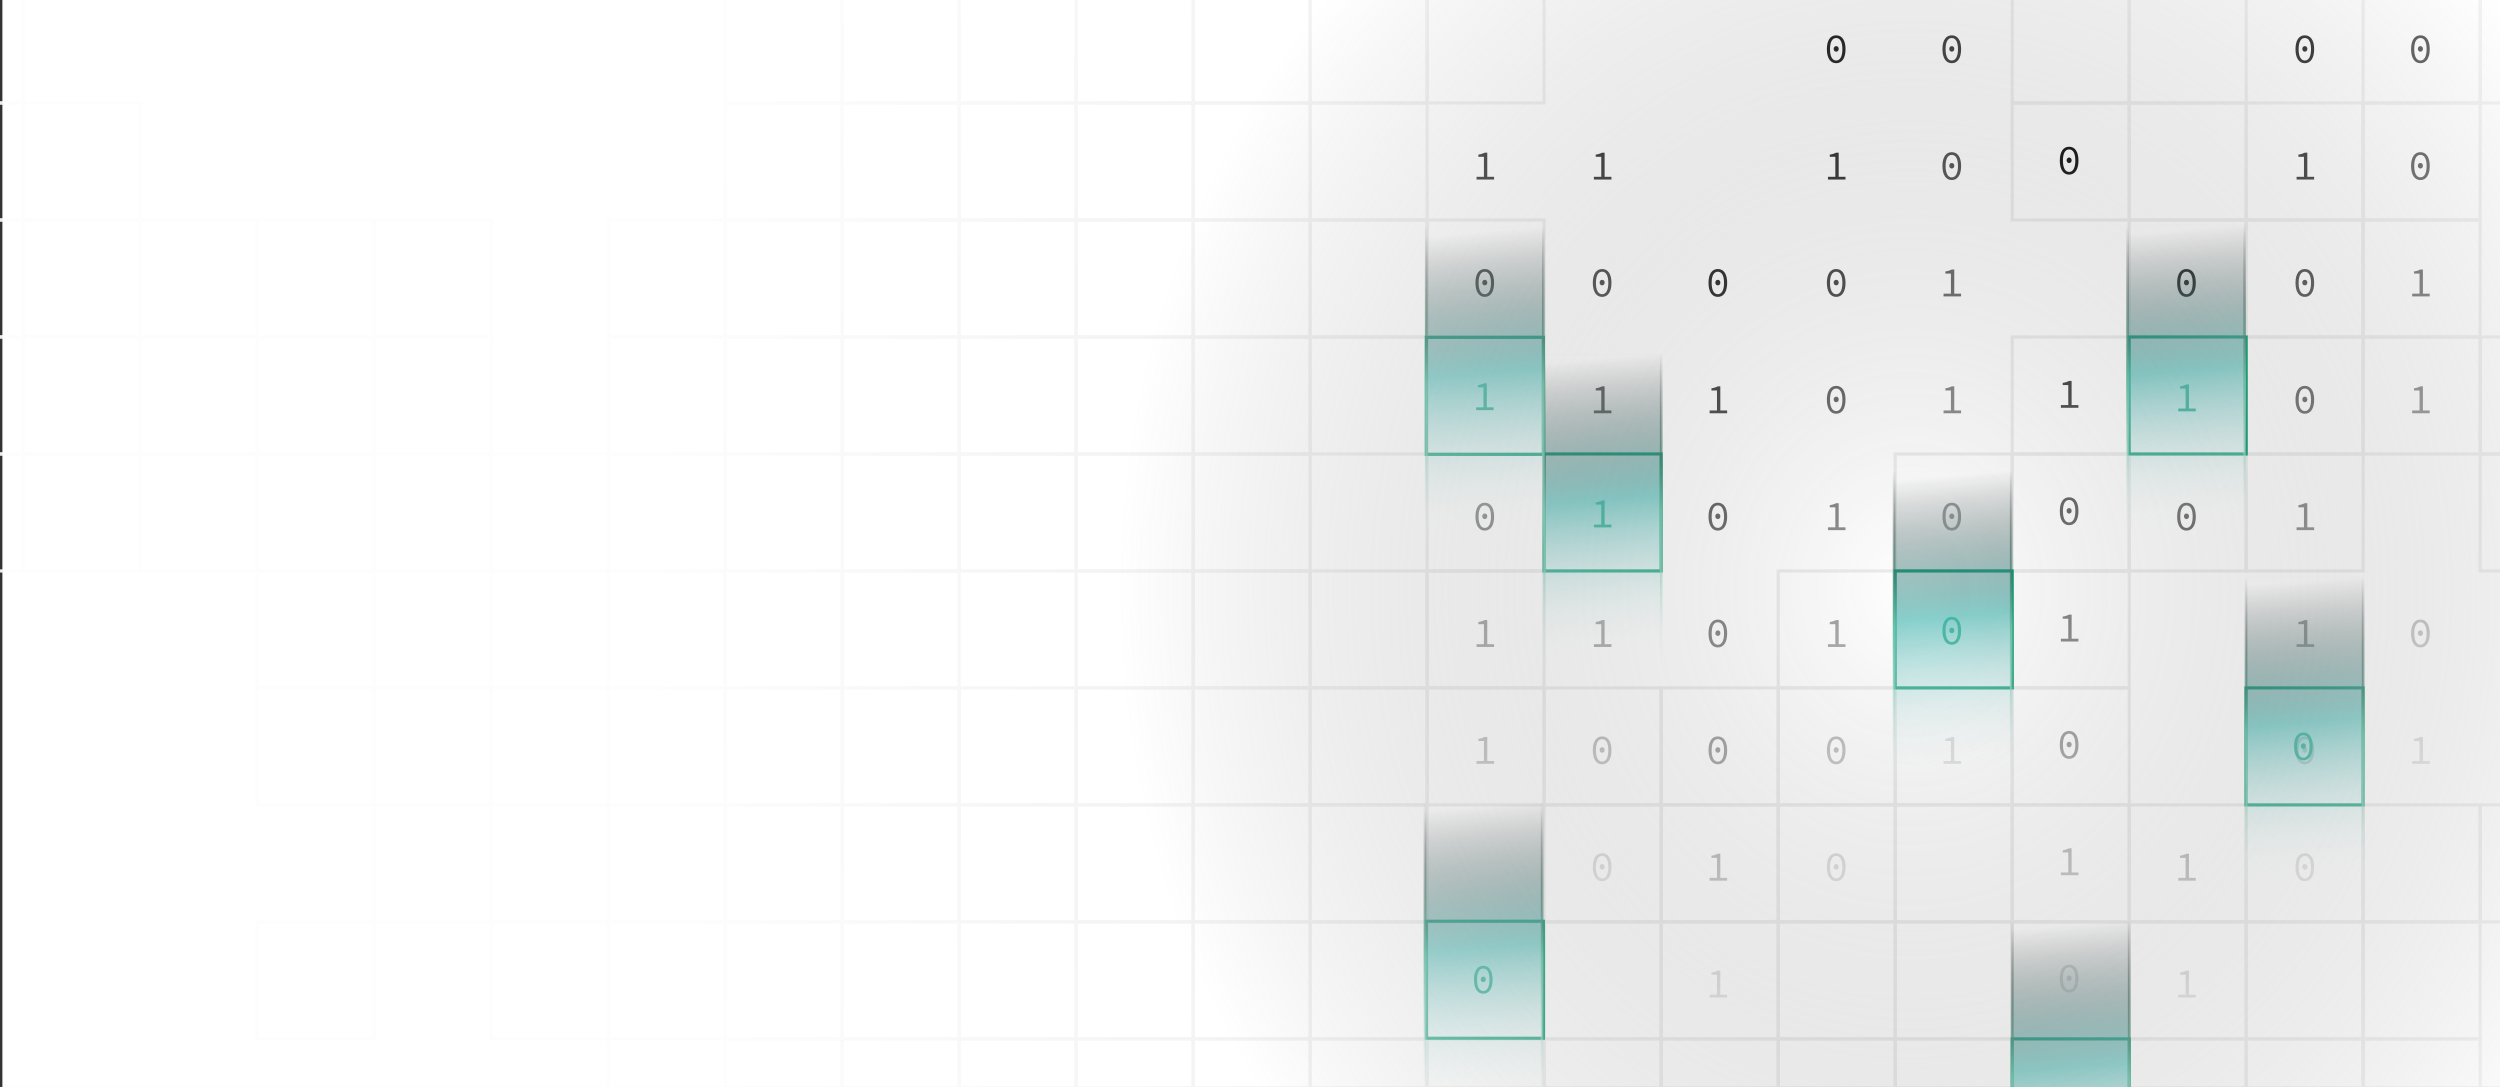 <svg width="920" height="400" viewBox="0 0 920 400" fill="none" xmlns="http://www.w3.org/2000/svg">
<rect x="0" y="0" width="920" height="400" fill="#333333" stroke="none"/>
<rect x="0.949" y="-17.129" width="929.512" height="419.416" fill="white"/>
<rect width="43.051" height="43.051" transform="matrix(1 -8.74228e-08 -8.74228e-08 -1 396.027 425.359)" stroke="#EDEDED" stroke-width="1.161"/>
<rect width="43.051" height="43.051" transform="matrix(1 -8.74228e-08 -8.74228e-08 -1 611.328 425.359)" stroke="#EDEDED" stroke-width="1.161"/>
<rect width="43.051" height="43.051" transform="matrix(1 -8.74228e-08 -8.74228e-08 -1 826.582 425.359)" stroke="#EDEDED" stroke-width="1.161"/>
<rect width="43.051" height="43.051" transform="matrix(1 -8.74228e-08 -8.74228e-08 -1 396.027 382.311)" stroke="#EDEDED" stroke-width="1.161"/>
<rect width="43.051" height="43.051" transform="matrix(1 -8.74228e-08 -8.74228e-08 -1 180.77 382.311)" stroke="#EDEDED" stroke-width="1.161"/>
<rect width="43.051" height="43.051" transform="matrix(1 -8.74228e-08 -8.74228e-08 -1 611.328 382.311)" stroke="#EDEDED" stroke-width="1.161"/>
<rect width="43.051" height="43.051" transform="matrix(1 -8.74228e-08 -8.74228e-08 -1 826.582 382.311)" stroke="#EDEDED" stroke-width="1.161"/>
<rect width="43.051" height="43.051" transform="matrix(1 -8.74228e-08 -8.74228e-08 -1 439.074 425.359)" stroke="#EDEDED" stroke-width="1.161"/>
<rect width="43.051" height="43.051" transform="matrix(1 -8.74228e-08 -8.74228e-08 -1 223.82 425.359)" stroke="#EDEDED" stroke-width="1.161"/>
<rect width="43.051" height="43.051" transform="matrix(1 -8.74228e-08 -8.74228e-08 -1 654.379 425.359)" stroke="#EDEDED" stroke-width="1.161"/>
<rect width="43.051" height="43.051" transform="matrix(1 -8.74228e-08 -8.74228e-08 -1 869.637 425.359)" stroke="#EDEDED" stroke-width="1.161"/>
<rect width="43.051" height="43.051" transform="matrix(1 -8.74228e-08 -8.74228e-08 -1 439.074 382.311)" stroke="#EDEDED" stroke-width="1.161"/>
<rect width="43.051" height="43.051" transform="matrix(1 -8.74228e-08 -8.74228e-08 -1 223.82 382.311)" stroke="#EDEDED" stroke-width="1.161"/>
<rect width="43.051" height="43.051" transform="matrix(1 -8.74228e-08 -8.74228e-08 -1 654.379 382.311)" stroke="#EDEDED" stroke-width="1.161"/>
<rect width="43.051" height="43.051" transform="matrix(1 -8.74228e-08 -8.74228e-08 -1 869.637 382.311)" stroke="#EDEDED" stroke-width="1.161"/>
<rect width="43.051" height="43.051" transform="matrix(1 -8.74228e-08 -8.74228e-08 -1 482.129 425.359)" stroke="#EDEDED" stroke-width="1.161"/>
<rect width="43.051" height="43.051" transform="matrix(1 -8.74228e-08 -8.74228e-08 -1 266.871 425.359)" stroke="#EDEDED" stroke-width="1.161"/>
<rect width="43.051" height="43.051" transform="matrix(1 -8.74228e-08 -8.74228e-08 -1 697.43 425.359)" stroke="#EDEDED" stroke-width="1.161"/>
<rect width="43.051" height="43.051" transform="matrix(1 -8.74228e-08 -8.74228e-08 -1 482.129 382.311)" stroke="#EDEDED" stroke-width="1.161"/>
<rect width="43.051" height="43.051" transform="matrix(1 -8.74228e-08 -8.74228e-08 -1 266.871 382.311)" stroke="#EDEDED" stroke-width="1.161"/>
<rect width="43.051" height="43.051" transform="matrix(1 -8.74228e-08 -8.74228e-08 -1 697.43 382.311)" stroke="#EDEDED" stroke-width="1.161"/>
<rect width="43.051" height="43.051" transform="matrix(1 -8.74228e-08 -8.74228e-08 -1 525.18 425.359)" stroke="#EDEDED" stroke-width="1.161"/>
<rect width="43.051" height="43.051" transform="matrix(1 -8.74228e-08 -8.74228e-08 -1 309.922 425.359)" stroke="#EDEDED" stroke-width="1.161"/>
<rect width="43.051" height="43.051" transform="matrix(1 -8.74228e-08 -8.74228e-08 -1 525.18 382.311)" stroke="#EDEDED" stroke-width="1.161"/>
<rect width="43.051" height="43.051" transform="matrix(1 -8.74228e-08 -8.74228e-08 -1 309.922 382.311)" stroke="#EDEDED" stroke-width="1.161"/>
<rect width="43.051" height="43.051" transform="matrix(1 -8.74228e-08 -8.74228e-08 -1 740.484 382.311)" stroke="#EDEDED" stroke-width="1.161"/>
<rect width="43.051" height="43.051" transform="matrix(1 -8.74228e-08 -8.74228e-08 -1 94.668 382.311)" stroke="#EDEDED" stroke-width="1.161"/>
<rect width="43.051" height="43.051" transform="matrix(1 -8.74228e-08 -8.74228e-08 -1 568.234 425.359)" stroke="#EDEDED" stroke-width="1.161"/>
<rect width="43.051" height="43.051" transform="matrix(1 -8.74228e-08 -8.74228e-08 -1 352.977 425.359)" stroke="#EDEDED" stroke-width="1.161"/>
<rect width="43.051" height="43.051" transform="matrix(1 -8.74228e-08 -8.74228e-08 -1 783.539 425.359)" stroke="#EDEDED" stroke-width="1.161"/>
<rect width="43.051" height="43.051" transform="matrix(1 -8.74228e-08 -8.74228e-08 -1 568.234 382.311)" stroke="#EDEDED" stroke-width="1.161"/>
<rect width="43.051" height="43.051" transform="matrix(1 -8.74228e-08 -8.74228e-08 -1 352.977 382.311)" stroke="#EDEDED" stroke-width="1.161"/>
<rect width="43.051" height="43.051" transform="matrix(1 -8.74228e-08 -8.74228e-08 -1 783.539 382.311)" stroke="#EDEDED" stroke-width="1.161"/>
<rect width="43.051" height="43.051" transform="matrix(1 -8.74228e-08 -8.74228e-08 -1 396.027 339.258)" stroke="#EDEDED" stroke-width="1.161"/>
<rect width="43.051" height="43.051" transform="matrix(1 -8.74228e-08 -8.74228e-08 -1 180.77 339.258)" stroke="#EDEDED" stroke-width="1.161"/>
<rect width="43.051" height="43.051" transform="matrix(1 -8.74228e-08 -8.74228e-08 -1 611.328 339.258)" stroke="#EDEDED" stroke-width="1.161"/>
<rect width="43.051" height="43.051" transform="matrix(1 -8.74228e-08 -8.74228e-08 -1 826.582 339.258)" stroke="#EDEDED" stroke-width="1.161"/>
<rect width="43.051" height="43.051" transform="matrix(1 -8.74228e-08 -8.74228e-08 -1 396.027 296.205)" stroke="#EDEDED" stroke-width="1.161"/>
<rect width="43.051" height="43.051" transform="matrix(1 -8.74228e-08 -8.74228e-08 -1 180.77 296.205)" stroke="#EDEDED" stroke-width="1.161"/>
<rect width="43.051" height="43.051" transform="matrix(1 -8.74228e-08 -8.74228e-08 -1 611.328 296.205)" stroke="#EDEDED" stroke-width="1.161"/>
<rect width="43.051" height="43.051" transform="matrix(1 -8.74228e-08 -8.74228e-08 -1 439.074 339.258)" stroke="#EDEDED" stroke-width="1.161"/>
<rect width="43.051" height="43.051" transform="matrix(1 -8.74228e-08 -8.74228e-08 -1 223.82 339.258)" stroke="#EDEDED" stroke-width="1.161"/>
<rect width="43.051" height="43.051" transform="matrix(1 -8.74228e-08 -8.74228e-08 -1 654.379 339.258)" stroke="#EDEDED" stroke-width="1.161"/>
<rect width="43.051" height="43.051" transform="matrix(1 -8.74228e-08 -8.74228e-08 -1 869.637 339.258)" stroke="#EDEDED" stroke-width="1.161"/>
<rect width="43.051" height="43.051" transform="matrix(1 -8.74228e-08 -8.74228e-08 -1 223.82 296.205)" stroke="#EDEDED" stroke-width="1.161"/>
<rect width="43.051" height="43.051" transform="matrix(1 -8.74228e-08 -8.74228e-08 -1 654.379 296.205)" stroke="#EDEDED" stroke-width="1.161"/>
<rect width="43.051" height="43.051" transform="matrix(1 -8.74228e-08 -8.74228e-08 -1 482.129 339.258)" stroke="#EDEDED" stroke-width="1.161"/>
<rect width="43.051" height="43.051" transform="matrix(1 -8.74228e-08 -8.74228e-08 -1 266.871 339.258)" stroke="#EDEDED" stroke-width="1.161"/>
<rect width="43.051" height="43.051" transform="matrix(1 -8.74228e-08 -8.74228e-08 -1 697.43 339.258)" stroke="#EDEDED" stroke-width="1.161"/>
<rect width="43.051" height="43.051" transform="matrix(1 -8.74228e-08 -8.74228e-08 -1 912.688 339.258)" stroke="#EDEDED" stroke-width="1.161"/>
<rect width="43.051" height="43.051" transform="matrix(1 -8.74228e-08 -8.74228e-08 -1 482.129 296.205)" stroke="#EDEDED" stroke-width="1.161"/>
<rect width="43.051" height="43.051" transform="matrix(1 -8.74228e-08 -8.74228e-08 -1 266.871 296.205)" stroke="#EDEDED" stroke-width="1.161"/>
<rect width="43.051" height="43.051" transform="matrix(1 -8.74228e-08 -8.74228e-08 -1 697.43 296.205)" stroke="#EDEDED" stroke-width="1.161"/>
<rect width="43.051" height="43.051" transform="matrix(1 -8.74228e-08 -8.74228e-08 -1 309.922 339.258)" stroke="#EDEDED" stroke-width="1.161"/>
<rect width="43.051" height="43.051" transform="matrix(1 -8.74228e-08 -8.74228e-08 -1 740.484 339.258)" stroke="#EDEDED" stroke-width="1.161"/>
<rect width="43.051" height="43.051" transform="matrix(1 -8.74228e-08 -8.74228e-08 -1 525.18 296.205)" stroke="#EDEDED" stroke-width="1.161"/>
<rect width="43.051" height="43.051" transform="matrix(1 -8.74228e-08 -8.74228e-08 -1 309.922 296.205)" stroke="#EDEDED" stroke-width="1.161"/>
<rect width="43.051" height="43.051" transform="matrix(1 -8.74228e-08 -8.74228e-08 -1 740.484 296.205)" stroke="#EDEDED" stroke-width="1.161"/>
<rect width="43.051" height="43.051" transform="matrix(1 -8.74228e-08 -8.74228e-08 -1 94.668 296.205)" stroke="#EDEDED" stroke-width="1.161"/>
<rect width="43.051" height="43.051" transform="matrix(1 -8.74228e-08 -8.74228e-08 -1 568.234 339.258)" stroke="#EDEDED" stroke-width="1.161"/>
<rect width="43.051" height="43.051" transform="matrix(1 -8.74228e-08 -8.74228e-08 -1 352.977 339.258)" stroke="#EDEDED" stroke-width="1.161"/>
<rect width="43.051" height="43.051" transform="matrix(1 -8.74228e-08 -8.74228e-08 -1 783.539 339.258)" stroke="#EDEDED" stroke-width="1.161"/>
<rect width="43.051" height="43.051" transform="matrix(1 -8.74228e-08 -8.74228e-08 -1 137.719 339.258)" stroke="#EDEDED" stroke-width="1.161"/>
<rect width="43.051" height="43.051" transform="matrix(1 -8.74228e-08 -8.74228e-08 -1 568.234 296.205)" stroke="#EDEDED" stroke-width="1.161"/>
<rect width="43.051" height="43.051" transform="matrix(1 -8.74228e-08 -8.74228e-08 -1 352.977 296.205)" stroke="#EDEDED" stroke-width="1.161"/>
<rect width="43.051" height="43.051" transform="matrix(1 -8.74228e-08 -8.74228e-08 -1 137.719 296.205)" stroke="#EDEDED" stroke-width="1.161"/>
<rect width="43.051" height="43.051" transform="matrix(1 -8.74228e-08 -8.74228e-08 -1 396.027 253.154)" stroke="#EDEDED" stroke-width="1.161"/>
<rect width="43.051" height="43.051" transform="matrix(1 -8.74228e-08 -8.74228e-08 -1 180.77 253.154)" stroke="#EDEDED" stroke-width="1.161"/>
<rect width="43.051" height="43.051" transform="matrix(1 -8.74228e-08 -8.74228e-08 -1 396.027 210.105)" stroke="#EDEDED" stroke-width="1.161"/>
<rect width="43.051" height="43.051" transform="matrix(1 -8.74228e-08 -8.74228e-08 -1 180.77 210.105)" stroke="#EDEDED" stroke-width="1.161"/>
<rect width="43.051" height="43.051" transform="matrix(1 -8.74228e-08 -8.74228e-08 -1 826.582 210.105)" stroke="#EDEDED" stroke-width="1.161"/>
<rect width="43.051" height="43.051" transform="matrix(1 -8.74228e-08 -8.74228e-08 -1 -34.488 210.105)" stroke="#EDEDED" stroke-width="1.161"/>
<rect width="43.051" height="43.051" transform="matrix(1 -8.74228e-08 -8.74228e-08 -1 439.074 253.154)" stroke="#EDEDED" stroke-width="1.161"/>
<rect width="43.051" height="43.051" transform="matrix(1 -8.74228e-08 -8.74228e-08 -1 223.82 253.154)" stroke="#EDEDED" stroke-width="1.161"/>
<rect width="43.051" height="43.051" transform="matrix(1 -8.74228e-08 -8.74228e-08 -1 654.379 253.154)" stroke="#EDEDED" stroke-width="1.161"/>
<rect width="43.051" height="43.051" transform="matrix(1 -8.74228e-08 -8.74228e-08 -1 439.074 210.105)" stroke="#EDEDED" stroke-width="1.161"/>
<rect width="43.051" height="43.051" transform="matrix(1 -8.74228e-08 -8.74228e-08 -1 223.82 210.105)" stroke="#EDEDED" stroke-width="1.161"/>
<rect width="43.051" height="43.051" transform="matrix(1 -8.74228e-08 -8.74228e-08 -1 8.562 210.105)" stroke="#EDEDED" stroke-width="1.161"/>
<rect width="43.051" height="43.051" transform="matrix(1 -8.74228e-08 -8.74228e-08 -1 482.129 253.154)" stroke="#EDEDED" stroke-width="1.161"/>
<rect width="43.051" height="43.051" transform="matrix(1 -8.74228e-08 -8.74228e-08 -1 266.871 253.154)" stroke="#EDEDED" stroke-width="1.161"/>
<rect width="43.051" height="43.051" transform="matrix(1 -8.74228e-08 -8.74228e-08 -1 697.43 210.105)" stroke="#EDEDED" stroke-width="1.161"/>
<rect width="43.051" height="43.051" transform="matrix(1 -8.74228e-08 -8.74228e-08 -1 912.688 210.105)" stroke="#EDEDED" stroke-width="1.161"/>
<rect width="43.051" height="43.051" transform="matrix(1 -8.74228e-08 -8.74228e-08 -1 51.617 210.105)" stroke="#EDEDED" stroke-width="1.161"/>
<rect width="43.051" height="43.051" transform="matrix(1 -8.74228e-08 -8.74228e-08 -1 525.18 253.154)" stroke="#EDEDED" stroke-width="1.161"/>
<rect width="43.051" height="43.051" transform="matrix(1 -8.74228e-08 -8.74228e-08 -1 309.922 253.154)" stroke="#EDEDED" stroke-width="1.161"/>
<rect width="43.051" height="43.051" transform="matrix(1 -8.74228e-08 -8.74228e-08 -1 740.484 253.154)" stroke="#EDEDED" stroke-width="1.161"/>
<rect width="43.051" height="43.051" transform="matrix(1 -8.74228e-08 -8.74228e-08 -1 94.668 253.154)" stroke="#EDEDED" stroke-width="1.161"/>
<rect width="43.051" height="43.051" transform="matrix(1 -8.74228e-08 -8.74228e-08 -1 525.18 210.105)" stroke="#EDEDED" stroke-width="1.161"/>
<rect width="43.051" height="43.051" transform="matrix(1 -8.74228e-08 -8.74228e-08 -1 309.922 210.105)" stroke="#EDEDED" stroke-width="1.161"/>
<rect width="43.051" height="43.051" transform="matrix(1 -8.74228e-08 -8.74228e-08 -1 740.484 210.105)" stroke="#EDEDED" stroke-width="1.161"/>
<rect width="43.051" height="43.051" transform="matrix(1 -8.74228e-08 -8.74228e-08 -1 94.668 210.105)" stroke="#EDEDED" stroke-width="1.161"/>
<rect width="43.051" height="43.051" transform="matrix(1 -8.74228e-08 -8.74228e-08 -1 137.719 253.154)" stroke="#EDEDED" stroke-width="1.161"/>
<rect width="43.051" height="43.051" transform="matrix(1 -8.74228e-08 -8.74228e-08 -1 352.977 210.105)" stroke="#EDEDED" stroke-width="1.161"/>
<rect width="43.051" height="43.051" transform="matrix(1 -8.74228e-08 -8.74228e-08 -1 783.539 210.105)" stroke="#EDEDED" stroke-width="1.161"/>
<rect width="43.051" height="43.051" transform="matrix(1 -8.74228e-08 -8.74228e-08 -1 396.027 167.053)" stroke="#EDEDED" stroke-width="1.161"/>
<rect width="43.051" height="43.051" transform="matrix(1 -8.74228e-08 -8.74228e-08 -1 826.582 167.053)" stroke="#EDEDED" stroke-width="1.161"/>
<rect width="43.051" height="43.051" transform="matrix(1 -8.74228e-08 -8.74228e-08 -1 -34.488 167.053)" stroke="#EDEDED" stroke-width="1.161"/>
<rect width="43.051" height="43.051" transform="matrix(1 -8.74228e-08 -8.74228e-08 -1 396.027 124.002)" stroke="#EDEDED" stroke-width="1.161"/>
<rect width="43.051" height="43.051" transform="matrix(1 -8.74228e-08 -8.74228e-08 -1 826.582 124.002)" stroke="#EDEDED" stroke-width="1.161"/>
<rect width="43.051" height="43.051" transform="matrix(1 -8.74228e-08 -8.74228e-08 -1 -34.488 124.002)" stroke="#EDEDED" stroke-width="1.161"/>
<rect width="43.051" height="43.051" transform="matrix(1 -8.74228e-08 -8.74228e-08 -1 439.074 167.053)" stroke="#EDEDED" stroke-width="1.161"/>
<rect width="43.051" height="43.051" transform="matrix(1 -8.74228e-08 -8.74228e-08 -1 223.82 167.053)" stroke="#EDEDED" stroke-width="1.161"/>
<rect width="43.051" height="43.051" transform="matrix(1 -8.74228e-08 -8.74228e-08 -1 869.637 167.053)" stroke="#EDEDED" stroke-width="1.161"/>
<rect width="43.051" height="43.051" transform="matrix(1 -8.74228e-08 -8.74228e-08 -1 8.562 167.053)" stroke="#EDEDED" stroke-width="1.161"/>
<rect width="43.051" height="43.051" transform="matrix(1 -8.74228e-08 -8.74228e-08 -1 439.074 124.002)" stroke="#EDEDED" stroke-width="1.161"/>
<rect width="43.051" height="43.051" transform="matrix(1 -8.74228e-08 -8.74228e-08 -1 223.82 124.002)" stroke="#EDEDED" stroke-width="1.161"/>
<rect width="43.051" height="43.051" transform="matrix(1 -8.74228e-08 -8.74228e-08 -1 869.637 124.002)" stroke="#EDEDED" stroke-width="1.161"/>
<rect width="43.051" height="43.051" transform="matrix(1 -8.74228e-08 -8.74228e-08 -1 8.562 124.002)" stroke="#EDEDED" stroke-width="1.161"/>
<rect width="43.051" height="43.051" transform="matrix(1 -8.74228e-08 -8.74228e-08 -1 482.129 167.053)" stroke="#EDEDED" stroke-width="1.161"/>
<rect width="43.051" height="43.051" transform="matrix(1 -8.74228e-08 -8.74228e-08 -1 266.871 167.053)" stroke="#EDEDED" stroke-width="1.161"/>
<rect width="43.051" height="43.051" transform="matrix(1 -8.74228e-08 -8.74228e-08 -1 912.688 167.053)" stroke="#EDEDED" stroke-width="1.161"/>
<rect width="43.051" height="43.051" transform="matrix(1 -8.74228e-08 -8.74228e-08 -1 51.617 167.053)" stroke="#EDEDED" stroke-width="1.161"/>
<rect width="43.051" height="43.051" transform="matrix(1 -8.74228e-08 -8.74228e-08 -1 482.129 124.002)" stroke="#EDEDED" stroke-width="1.161"/>
<rect width="43.051" height="43.051" transform="matrix(1 -8.74228e-08 -8.74228e-08 -1 266.871 124.002)" stroke="#EDEDED" stroke-width="1.161"/>
<rect width="43.051" height="43.051" transform="matrix(1 -8.74228e-08 -8.74228e-08 -1 51.617 124.002)" stroke="#EDEDED" stroke-width="1.161"/>
<rect width="43.051" height="43.051" transform="matrix(1 -8.74228e-08 -8.74228e-08 -1 525.18 167.053)" stroke="#EDEDED" stroke-width="1.161"/>
<rect width="43.051" height="43.051" transform="matrix(1 -8.74228e-08 -8.74228e-08 -1 309.922 167.053)" stroke="#EDEDED" stroke-width="1.161"/>
<rect width="43.051" height="43.051" transform="matrix(1 -8.74228e-08 -8.74228e-08 -1 740.484 167.053)" stroke="#EDEDED" stroke-width="1.161"/>
<rect width="43.051" height="43.051" transform="matrix(1 -8.74228e-08 -8.74228e-08 -1 94.668 167.053)" stroke="#EDEDED" stroke-width="1.161"/>
<rect width="43.051" height="43.051" transform="matrix(1 -8.74228e-08 -8.74228e-08 -1 525.18 124.002)" stroke="#EDEDED" stroke-width="1.161"/>
<rect width="43.051" height="43.051" transform="matrix(1 -8.74228e-08 -8.74228e-08 -1 309.922 124.002)" stroke="#EDEDED" stroke-width="1.161"/>
<rect width="43.051" height="43.051" transform="matrix(1 -8.74228e-08 -8.74228e-08 -1 94.668 124.002)" stroke="#EDEDED" stroke-width="1.161"/>
<rect width="43.051" height="43.051" transform="matrix(1 -8.74228e-08 -8.74228e-08 -1 352.977 167.053)" stroke="#EDEDED" stroke-width="1.161"/>
<rect width="43.051" height="43.051" transform="matrix(1 -8.74228e-08 -8.74228e-08 -1 137.719 167.053)" stroke="#EDEDED" stroke-width="1.161"/>
<rect width="43.051" height="43.051" transform="matrix(1 -8.74228e-08 -8.74228e-08 -1 352.977 124.002)" stroke="#EDEDED" stroke-width="1.161"/>
<rect width="43.051" height="43.051" transform="matrix(1 -8.74228e-08 -8.74228e-08 -1 783.539 124.002)" stroke="#EDEDED" stroke-width="1.161"/>
<rect width="43.051" height="43.051" transform="matrix(1 -8.74228e-08 -8.74228e-08 -1 137.719 124.002)" stroke="#EDEDED" stroke-width="1.161"/>
<rect width="43.051" height="43.051" transform="matrix(1 -8.74228e-08 -8.74228e-08 -1 396.027 80.949)" stroke="#EDEDED" stroke-width="1.161"/>
<rect width="43.051" height="43.051" transform="matrix(1 -8.74228e-08 -8.74228e-08 -1 826.582 80.949)" stroke="#EDEDED" stroke-width="1.161"/>
<rect width="43.051" height="43.051" transform="matrix(1 -8.74228e-08 -8.74228e-08 -1 -34.488 80.949)" stroke="#EDEDED" stroke-width="1.161"/>
<rect width="43.051" height="43.051" transform="matrix(1 -8.74228e-08 -8.74228e-08 -1 396.027 37.898)" stroke="#EDEDED" stroke-width="1.161"/>
<rect width="43.051" height="43.051" transform="matrix(1 -8.74228e-08 -8.74228e-08 -1 -34.488 37.898)" stroke="#EDEDED" stroke-width="1.161"/>
<rect width="43.051" height="43.051" transform="matrix(1 -8.74228e-08 -8.74228e-08 -1 439.074 80.949)" stroke="#EDEDED" stroke-width="1.161"/>
<rect width="43.051" height="43.051" transform="matrix(1 -8.74228e-08 -8.74228e-08 -1 869.637 80.949)" stroke="#EDEDED" stroke-width="1.161"/>
<rect width="43.051" height="43.051" transform="matrix(1 -8.74228e-08 -8.74228e-08 -1 8.562 80.949)" stroke="#EDEDED" stroke-width="1.161"/>
<rect width="43.051" height="43.051" transform="matrix(1 -8.74228e-08 -8.74228e-08 -1 439.074 37.898)" stroke="#EDEDED" stroke-width="1.161"/>
<rect width="43.051" height="43.051" transform="matrix(1 -8.74228e-08 -8.74228e-08 -1 869.637 37.898)" stroke="#EDEDED" stroke-width="1.161"/>
<rect width="43.051" height="43.051" transform="matrix(1 -8.74228e-08 -8.74228e-08 -1 482.129 80.949)" stroke="#EDEDED" stroke-width="1.161"/>
<rect width="43.051" height="43.051" transform="matrix(1 -8.74228e-08 -8.74228e-08 -1 266.871 80.949)" stroke="#EDEDED" stroke-width="1.161"/>
<rect width="43.051" height="43.051" transform="matrix(1 -8.74228e-08 -8.74228e-08 -1 482.129 37.898)" stroke="#EDEDED" stroke-width="1.161"/>
<rect width="43.051" height="43.051" transform="matrix(1 -8.74228e-08 -8.74228e-08 -1 266.871 37.898)" stroke="#EDEDED" stroke-width="1.161"/>
<rect width="43.051" height="43.051" transform="matrix(1 -8.74228e-08 -8.74228e-08 -1 912.688 37.898)" stroke="#EDEDED" stroke-width="1.161"/>
<rect width="43.051" height="43.051" transform="matrix(1 -8.74228e-08 -8.74228e-08 -1 309.922 80.949)" stroke="#EDEDED" stroke-width="1.161"/>
<rect width="43.051" height="43.051" transform="matrix(1 -8.74228e-08 -8.74228e-08 -1 740.484 80.949)" stroke="#EDEDED" stroke-width="1.161"/>
<rect width="43.051" height="43.051" transform="matrix(1 -8.74228e-08 -8.74228e-08 -1 525.18 37.898)" stroke="#EDEDED" stroke-width="1.161"/>
<rect width="43.051" height="43.051" transform="matrix(1 -8.74228e-08 -8.74228e-08 -1 309.922 37.898)" stroke="#EDEDED" stroke-width="1.161"/>
<rect width="43.051" height="43.051" transform="matrix(1 -8.74228e-08 -8.74228e-08 -1 740.484 37.898)" stroke="#EDEDED" stroke-width="1.161"/>
<rect width="43.051" height="43.051" transform="matrix(1 -8.74228e-08 -8.74228e-08 -1 352.977 80.949)" stroke="#EDEDED" stroke-width="1.161"/>
<rect width="43.051" height="43.051" transform="matrix(1 -8.74228e-08 -8.74228e-08 -1 783.539 80.949)" stroke="#EDEDED" stroke-width="1.161"/>
<rect width="43.051" height="43.051" transform="matrix(1 -8.74228e-08 -8.74228e-08 -1 352.977 37.898)" stroke="#EDEDED" stroke-width="1.161"/>
<rect width="43.051" height="43.051" transform="matrix(1 -8.74228e-08 -8.74228e-08 -1 783.539 37.898)" stroke="#EDEDED" stroke-width="1.161"/>
<rect width="43.051" height="43.051" transform="matrix(1 -8.74228e-08 -8.74228e-08 -1 439.074 296.205)" stroke="#EDEDED" stroke-width="1.161"/>
<path d="M543.37 66.08H549.82V65.06H547.315V56.18H546.4C545.8 56.495 545.065 56.75 544.045 56.9V57.695H546.085V65.06H543.37V66.08Z" fill="url(#paint0_linear_1183_55768)"/>
<path d="M546.4 109.26C548.53 109.26 549.835 107.385 549.835 104.1C549.835 100.785 548.53 99 546.4 99C544.27 99 542.965 100.785 542.965 104.1C542.965 107.385 544.27 109.26 546.4 109.26ZM546.4 108.27C545.065 108.27 544.12 106.95 544.12 104.1C544.12 101.235 545.065 99.99 546.4 99.99C547.735 99.99 548.68 101.235 548.68 104.1C548.68 106.95 547.735 108.27 546.4 108.27ZM546.4 105.015C546.895 105.015 547.33 104.64 547.33 103.995C547.33 103.35 546.895 102.975 546.4 102.975C545.905 102.975 545.47 103.35 545.47 103.995C545.47 104.64 545.905 105.015 546.4 105.015Z" fill="url(#paint1_linear_1183_55768)"/>
<path d="M546.4 195.26C548.53 195.26 549.835 193.385 549.835 190.1C549.835 186.785 548.53 185 546.4 185C544.27 185 542.965 186.785 542.965 190.1C542.965 193.385 544.27 195.26 546.4 195.26ZM546.4 194.27C545.065 194.27 544.12 192.95 544.12 190.1C544.12 187.235 545.065 185.99 546.4 185.99C547.735 185.99 548.68 187.235 548.68 190.1C548.68 192.95 547.735 194.27 546.4 194.27ZM546.4 191.015C546.895 191.015 547.33 190.64 547.33 189.995C547.33 189.35 546.895 188.975 546.4 188.975C545.905 188.975 545.47 189.35 545.47 189.995C545.47 190.64 545.905 191.015 546.4 191.015Z" fill="url(#paint2_linear_1183_55768)"/>
<path d="M543.37 238.08H549.82V237.06H547.315V228.18H546.4C545.8 228.495 545.065 228.75 544.045 228.9V229.695H546.085V237.06H543.37V238.08Z" fill="url(#paint3_linear_1183_55768)"/>
<path d="M543.37 281.08H549.82V280.06H547.315V271.18H546.4C545.8 271.495 545.065 271.75 544.045 271.9V272.695H546.085V280.06H543.37V281.08Z" fill="url(#paint4_linear_1183_55768)"/>
<path d="M586.553 66.08H593.003V65.06H590.498V56.18H589.583C588.983 56.495 588.248 56.75 587.228 56.9V57.695H589.268V65.06H586.553V66.08Z" fill="url(#paint5_linear_1183_55768)"/>
<path d="M589.583 109.26C591.713 109.26 593.018 107.385 593.018 104.1C593.018 100.785 591.713 99 589.583 99C587.453 99 586.148 100.785 586.148 104.1C586.148 107.385 587.453 109.26 589.583 109.26ZM589.583 108.27C588.248 108.27 587.303 106.95 587.303 104.1C587.303 101.235 588.248 99.99 589.583 99.99C590.918 99.99 591.863 101.235 591.863 104.1C591.863 106.95 590.918 108.27 589.583 108.27ZM589.583 105.015C590.078 105.015 590.513 104.64 590.513 103.995C590.513 103.35 590.078 102.975 589.583 102.975C589.088 102.975 588.653 103.35 588.653 103.995C588.653 104.64 589.088 105.015 589.583 105.015Z" fill="url(#paint6_linear_1183_55768)"/>
<path d="M586.553 152.08H593.003V151.06H590.498V142.18H589.583C588.983 142.495 588.248 142.75 587.228 142.9V143.695H589.268V151.06H586.553V152.08Z" fill="url(#paint7_linear_1183_55768)"/>
<path d="M586.553 238.08H593.003V237.06H590.498V228.18H589.583C588.983 228.495 588.248 228.75 587.228 228.9V229.695H589.268V237.06H586.553V238.08Z" fill="url(#paint8_linear_1183_55768)"/>
<path d="M589.583 281.26C591.713 281.26 593.018 279.385 593.018 276.1C593.018 272.785 591.713 271 589.583 271C587.453 271 586.148 272.785 586.148 276.1C586.148 279.385 587.453 281.26 589.583 281.26ZM589.583 280.27C588.248 280.27 587.303 278.95 587.303 276.1C587.303 273.235 588.248 271.99 589.583 271.99C590.918 271.99 591.863 273.235 591.863 276.1C591.863 278.95 590.918 280.27 589.583 280.27ZM589.583 277.015C590.078 277.015 590.513 276.64 590.513 275.995C590.513 275.35 590.078 274.975 589.583 274.975C589.088 274.975 588.653 275.35 588.653 275.995C588.653 276.64 589.088 277.015 589.583 277.015Z" fill="url(#paint9_linear_1183_55768)"/>
<path d="M589.583 324.26C591.713 324.26 593.018 322.385 593.018 319.1C593.018 315.785 591.713 314 589.583 314C587.453 314 586.148 315.785 586.148 319.1C586.148 322.385 587.453 324.26 589.583 324.26ZM589.583 323.27C588.248 323.27 587.303 321.95 587.303 319.1C587.303 316.235 588.248 314.99 589.583 314.99C590.918 314.99 591.863 316.235 591.863 319.1C591.863 321.95 590.918 323.27 589.583 323.27ZM589.583 320.015C590.078 320.015 590.513 319.64 590.513 318.995C590.513 318.35 590.078 317.975 589.583 317.975C589.088 317.975 588.653 318.35 588.653 318.995C588.653 319.64 589.088 320.015 589.583 320.015Z" fill="url(#paint10_linear_1183_55768)"/>
<path d="M586.555 194.08H593.005V193.06H590.5V184.18H589.585C588.985 184.495 588.25 184.75 587.23 184.9V185.695H589.27V193.06H586.555V194.08Z" fill="#0A9E73"/>
<path d="M632.165 109.26C634.295 109.26 635.6 107.385 635.6 104.1C635.6 100.785 634.295 99 632.165 99C630.035 99 628.73 100.785 628.73 104.1C628.73 107.385 630.035 109.26 632.165 109.26ZM632.165 108.27C630.83 108.27 629.885 106.95 629.885 104.1C629.885 101.235 630.83 99.99 632.165 99.99C633.5 99.99 634.445 101.235 634.445 104.1C634.445 106.95 633.5 108.27 632.165 108.27ZM632.165 105.015C632.66 105.015 633.095 104.64 633.095 103.995C633.095 103.35 632.66 102.975 632.165 102.975C631.67 102.975 631.235 103.35 631.235 103.995C631.235 104.64 631.67 105.015 632.165 105.015Z" fill="url(#paint11_linear_1183_55768)"/>
<path d="M629.135 152.08H635.585V151.06H633.08V142.18H632.165C631.565 142.495 630.83 142.75 629.81 142.9V143.695H631.85V151.06H629.135V152.08Z" fill="url(#paint12_linear_1183_55768)"/>
<path d="M632.165 195.26C634.295 195.26 635.6 193.385 635.6 190.1C635.6 186.785 634.295 185 632.165 185C630.035 185 628.73 186.785 628.73 190.1C628.73 193.385 630.035 195.26 632.165 195.26ZM632.165 194.27C630.83 194.27 629.885 192.95 629.885 190.1C629.885 187.235 630.83 185.99 632.165 185.99C633.5 185.99 634.445 187.235 634.445 190.1C634.445 192.95 633.5 194.27 632.165 194.27ZM632.165 191.015C632.66 191.015 633.095 190.64 633.095 189.995C633.095 189.35 632.66 188.975 632.165 188.975C631.67 188.975 631.235 189.35 631.235 189.995C631.235 190.64 631.67 191.015 632.165 191.015Z" fill="url(#paint13_linear_1183_55768)"/>
<path d="M632.165 238.26C634.295 238.26 635.6 236.385 635.6 233.1C635.6 229.785 634.295 228 632.165 228C630.035 228 628.73 229.785 628.73 233.1C628.73 236.385 630.035 238.26 632.165 238.26ZM632.165 237.27C630.83 237.27 629.885 235.95 629.885 233.1C629.885 230.235 630.83 228.99 632.165 228.99C633.5 228.99 634.445 230.235 634.445 233.1C634.445 235.95 633.5 237.27 632.165 237.27ZM632.165 234.015C632.66 234.015 633.095 233.64 633.095 232.995C633.095 232.35 632.66 231.975 632.165 231.975C631.67 231.975 631.235 232.35 631.235 232.995C631.235 233.64 631.67 234.015 632.165 234.015Z" fill="url(#paint14_linear_1183_55768)"/>
<path d="M632.165 281.26C634.295 281.26 635.6 279.385 635.6 276.1C635.6 272.785 634.295 271 632.165 271C630.035 271 628.73 272.785 628.73 276.1C628.73 279.385 630.035 281.26 632.165 281.26ZM632.165 280.27C630.83 280.27 629.885 278.95 629.885 276.1C629.885 273.235 630.83 271.99 632.165 271.99C633.5 271.99 634.445 273.235 634.445 276.1C634.445 278.95 633.5 280.27 632.165 280.27ZM632.165 277.015C632.66 277.015 633.095 276.64 633.095 275.995C633.095 275.35 632.66 274.975 632.165 274.975C631.67 274.975 631.235 275.35 631.235 275.995C631.235 276.64 631.67 277.015 632.165 277.015Z" fill="url(#paint15_linear_1183_55768)"/>
<path d="M629.135 324.08H635.585V323.06H633.08V314.18H632.165C631.565 314.495 630.83 314.75 629.81 314.9V315.695H631.85V323.06H629.135V324.08Z" fill="url(#paint16_linear_1183_55768)"/>
<path d="M629.135 367.08H635.585V366.06H633.08V357.18H632.165C631.565 357.495 630.83 357.75 629.81 357.9V358.695H631.85V366.06H629.135V367.08Z" fill="url(#paint17_linear_1183_55768)"/>
<path d="M804.622 109.26C806.753 109.26 808.058 107.385 808.058 104.1C808.058 100.785 806.753 99 804.622 99C802.492 99 801.188 100.785 801.188 104.1C801.188 107.385 802.492 109.26 804.622 109.26ZM804.622 108.27C803.287 108.27 802.342 106.95 802.342 104.1C802.342 101.235 803.287 99.99 804.622 99.99C805.958 99.99 806.903 101.235 806.903 104.1C806.903 106.95 805.958 108.27 804.622 108.27ZM804.622 105.015C805.117 105.015 805.553 104.64 805.553 103.995C805.553 103.35 805.117 102.975 804.622 102.975C804.128 102.975 803.693 103.35 803.693 103.995C803.693 104.64 804.128 105.015 804.622 105.015Z" fill="url(#paint18_linear_1183_55768)"/>
<path d="M804.622 195.26C806.753 195.26 808.058 193.385 808.058 190.1C808.058 186.785 806.753 185 804.622 185C802.492 185 801.188 186.785 801.188 190.1C801.188 193.385 802.492 195.26 804.622 195.26ZM804.622 194.27C803.287 194.27 802.342 192.95 802.342 190.1C802.342 187.235 803.287 185.99 804.622 185.99C805.958 185.99 806.903 187.235 806.903 190.1C806.903 192.95 805.958 194.27 804.622 194.27ZM804.622 191.015C805.117 191.015 805.553 190.64 805.553 189.995C805.553 189.35 805.117 188.975 804.622 188.975C804.128 188.975 803.693 189.35 803.693 189.995C803.693 190.64 804.128 191.015 804.622 191.015Z" fill="url(#paint19_linear_1183_55768)"/>
<path d="M801.592 324.08H808.043V323.06H805.538V314.18H804.622C804.023 314.495 803.288 314.75 802.267 314.9V315.695H804.308V323.06H801.592V324.08Z" fill="url(#paint20_linear_1183_55768)"/>
<path d="M801.592 367.08H808.043V366.06H805.538V357.18H804.622C804.023 357.495 803.288 357.75 802.267 357.9V358.695H804.308V366.06H801.592V367.08Z" fill="url(#paint21_linear_1183_55768)"/>
<path d="M801.594 151.367H808.044V150.347H805.539V141.467H804.624C804.024 141.782 803.289 142.037 802.269 142.187V142.982H804.309V150.347H801.594V151.367Z" fill="#0A9E73"/>
<path d="M675.72 23.26C677.85 23.26 679.155 21.385 679.155 18.1C679.155 14.785 677.85 13 675.72 13C673.59 13 672.285 14.785 672.285 18.1C672.285 21.385 673.59 23.26 675.72 23.26ZM675.72 22.27C674.385 22.27 673.44 20.95 673.44 18.1C673.44 15.235 674.385 13.99 675.72 13.99C677.055 13.99 678 15.235 678 18.1C678 20.95 677.055 22.27 675.72 22.27ZM675.72 19.015C676.215 19.015 676.65 18.64 676.65 17.995C676.65 17.35 676.215 16.975 675.72 16.975C675.225 16.975 674.79 17.35 674.79 17.995C674.79 18.64 675.225 19.015 675.72 19.015Z" fill="url(#paint22_linear_1183_55768)"/>
<path d="M672.69 66.08H679.14V65.06H676.635V56.18H675.72C675.12 56.495 674.385 56.75 673.365 56.9V57.695H675.405V65.06H672.69V66.08Z" fill="url(#paint23_linear_1183_55768)"/>
<path d="M675.72 109.26C677.85 109.26 679.155 107.385 679.155 104.1C679.155 100.785 677.85 99 675.72 99C673.59 99 672.285 100.785 672.285 104.1C672.285 107.385 673.59 109.26 675.72 109.26ZM675.72 108.27C674.385 108.27 673.44 106.95 673.44 104.1C673.44 101.235 674.385 99.99 675.72 99.99C677.055 99.99 678 101.235 678 104.1C678 106.95 677.055 108.27 675.72 108.27ZM675.72 105.015C676.215 105.015 676.65 104.64 676.65 103.995C676.65 103.35 676.215 102.975 675.72 102.975C675.225 102.975 674.79 103.35 674.79 103.995C674.79 104.64 675.225 105.015 675.72 105.015Z" fill="url(#paint24_linear_1183_55768)"/>
<path d="M675.72 152.26C677.85 152.26 679.155 150.385 679.155 147.1C679.155 143.785 677.85 142 675.72 142C673.59 142 672.285 143.785 672.285 147.1C672.285 150.385 673.59 152.26 675.72 152.26ZM675.72 151.27C674.385 151.27 673.44 149.95 673.44 147.1C673.44 144.235 674.385 142.99 675.72 142.99C677.055 142.99 678 144.235 678 147.1C678 149.95 677.055 151.27 675.72 151.27ZM675.72 148.015C676.215 148.015 676.65 147.64 676.65 146.995C676.65 146.35 676.215 145.975 675.72 145.975C675.225 145.975 674.79 146.35 674.79 146.995C674.79 147.64 675.225 148.015 675.72 148.015Z" fill="url(#paint25_linear_1183_55768)"/>
<path d="M672.69 195.08H679.14V194.06H676.635V185.18H675.72C675.12 185.495 674.385 185.75 673.365 185.9V186.695H675.405V194.06H672.69V195.08Z" fill="url(#paint26_linear_1183_55768)"/>
<path d="M672.69 238.08H679.14V237.06H676.635V228.18H675.72C675.12 228.495 674.385 228.75 673.365 228.9V229.695H675.405V237.06H672.69V238.08Z" fill="url(#paint27_linear_1183_55768)"/>
<path d="M675.72 281.26C677.85 281.26 679.155 279.385 679.155 276.1C679.155 272.785 677.85 271 675.72 271C673.59 271 672.285 272.785 672.285 276.1C672.285 279.385 673.59 281.26 675.72 281.26ZM675.72 280.27C674.385 280.27 673.44 278.95 673.44 276.1C673.44 273.235 674.385 271.99 675.72 271.99C677.055 271.99 678 273.235 678 276.1C678 278.95 677.055 280.27 675.72 280.27ZM675.72 277.015C676.215 277.015 676.65 276.64 676.65 275.995C676.65 275.35 676.215 274.975 675.72 274.975C675.225 274.975 674.79 275.35 674.79 275.995C674.79 276.64 675.225 277.015 675.72 277.015Z" fill="url(#paint28_linear_1183_55768)"/>
<path d="M675.72 324.26C677.85 324.26 679.155 322.385 679.155 319.1C679.155 315.785 677.85 314 675.72 314C673.59 314 672.285 315.785 672.285 319.1C672.285 322.385 673.59 324.26 675.72 324.26ZM675.72 323.27C674.385 323.27 673.44 321.95 673.44 319.1C673.44 316.235 674.385 314.99 675.72 314.99C677.055 314.99 678 316.235 678 319.1C678 321.95 677.055 323.27 675.72 323.27ZM675.72 320.015C676.215 320.015 676.65 319.64 676.65 318.995C676.65 318.35 676.215 317.975 675.72 317.975C675.225 317.975 674.79 318.35 674.79 318.995C674.79 319.64 675.225 320.015 675.72 320.015Z" fill="url(#paint29_linear_1183_55768)"/>
<path d="M848.177 23.26C850.307 23.26 851.612 21.385 851.612 18.1C851.612 14.785 850.307 13 848.177 13C846.047 13 844.742 14.785 844.742 18.1C844.742 21.385 846.047 23.26 848.177 23.26ZM848.177 22.27C846.842 22.27 845.897 20.95 845.897 18.1C845.897 15.235 846.842 13.99 848.177 13.99C849.512 13.99 850.457 15.235 850.457 18.1C850.457 20.95 849.512 22.27 848.177 22.27ZM848.177 19.015C848.672 19.015 849.107 18.64 849.107 17.995C849.107 17.35 848.672 16.975 848.177 16.975C847.682 16.975 847.247 17.35 847.247 17.995C847.247 18.64 847.682 19.015 848.177 19.015Z" fill="url(#paint30_linear_1183_55768)"/>
<path d="M845.147 66.08H851.597V65.06H849.092V56.18H848.177C847.577 56.495 846.842 56.75 845.822 56.9V57.695H847.862V65.06H845.147V66.08Z" fill="url(#paint31_linear_1183_55768)"/>
<path d="M848.177 109.26C850.307 109.26 851.612 107.385 851.612 104.1C851.612 100.785 850.307 99 848.177 99C846.047 99 844.742 100.785 844.742 104.1C844.742 107.385 846.047 109.26 848.177 109.26ZM848.177 108.27C846.842 108.27 845.897 106.95 845.897 104.1C845.897 101.235 846.842 99.99 848.177 99.99C849.512 99.99 850.457 101.235 850.457 104.1C850.457 106.95 849.512 108.27 848.177 108.27ZM848.177 105.015C848.672 105.015 849.107 104.64 849.107 103.995C849.107 103.35 848.672 102.975 848.177 102.975C847.682 102.975 847.247 103.35 847.247 103.995C847.247 104.64 847.682 105.015 848.177 105.015Z" fill="url(#paint32_linear_1183_55768)"/>
<path d="M848.177 152.26C850.307 152.26 851.612 150.385 851.612 147.1C851.612 143.785 850.307 142 848.177 142C846.047 142 844.742 143.785 844.742 147.1C844.742 150.385 846.047 152.26 848.177 152.26ZM848.177 151.27C846.842 151.27 845.897 149.95 845.897 147.1C845.897 144.235 846.842 142.99 848.177 142.99C849.512 142.99 850.457 144.235 850.457 147.1C850.457 149.95 849.512 151.27 848.177 151.27ZM848.177 148.015C848.672 148.015 849.107 147.64 849.107 146.995C849.107 146.35 848.672 145.975 848.177 145.975C847.682 145.975 847.247 146.35 847.247 146.995C847.247 147.64 847.682 148.015 848.177 148.015Z" fill="url(#paint33_linear_1183_55768)"/>
<path d="M845.147 195.08H851.597V194.06H849.092V185.18H848.177C847.577 185.495 846.842 185.75 845.822 185.9V186.695H847.862V194.06H845.147V195.08Z" fill="url(#paint34_linear_1183_55768)"/>
<path d="M845.147 238.08H851.597V237.06H849.092V228.18H848.177C847.577 228.495 846.842 228.75 845.822 228.9V229.695H847.862V237.06H845.147V238.08Z" fill="url(#paint35_linear_1183_55768)"/>
<path d="M848.177 281.26C850.307 281.26 851.612 279.385 851.612 276.1C851.612 272.785 850.307 271 848.177 271C846.047 271 844.742 272.785 844.742 276.1C844.742 279.385 846.047 281.26 848.177 281.26ZM848.177 280.27C846.842 280.27 845.897 278.95 845.897 276.1C845.897 273.235 846.842 271.99 848.177 271.99C849.512 271.99 850.457 273.235 850.457 276.1C850.457 278.95 849.512 280.27 848.177 280.27ZM848.177 277.015C848.672 277.015 849.107 276.64 849.107 275.995C849.107 275.35 848.672 274.975 848.177 274.975C847.682 274.975 847.247 275.35 847.247 275.995C847.247 276.64 847.682 277.015 848.177 277.015Z" fill="url(#paint36_linear_1183_55768)"/>
<path d="M848.177 324.26C850.307 324.26 851.612 322.385 851.612 319.1C851.612 315.785 850.307 314 848.177 314C846.047 314 844.742 315.785 844.742 319.1C844.742 322.385 846.047 324.26 848.177 324.26ZM848.177 323.27C846.842 323.27 845.897 321.95 845.897 319.1C845.897 316.235 846.842 314.99 848.177 314.99C849.512 314.99 850.457 316.235 850.457 319.1C850.457 321.95 849.512 323.27 848.177 323.27ZM848.177 320.015C848.672 320.015 849.107 319.64 849.107 318.995C849.107 318.35 848.672 317.975 848.177 317.975C847.682 317.975 847.247 318.35 847.247 318.995C847.247 319.64 847.682 320.015 848.177 320.015Z" fill="url(#paint37_linear_1183_55768)"/>
<path d="M718.255 -19.74C720.385 -19.74 721.69 -21.615 721.69 -24.9C721.69 -28.215 720.385 -30 718.255 -30C716.125 -30 714.82 -28.215 714.82 -24.9C714.82 -21.615 716.125 -19.74 718.255 -19.74ZM718.255 -20.73C716.92 -20.73 715.975 -22.05 715.975 -24.9C715.975 -27.765 716.92 -29.01 718.255 -29.01C719.59 -29.01 720.535 -27.765 720.535 -24.9C720.535 -22.05 719.59 -20.73 718.255 -20.73ZM718.255 -23.985C718.75 -23.985 719.185 -24.36 719.185 -25.005C719.185 -25.65 718.75 -26.025 718.255 -26.025C717.76 -26.025 717.325 -25.65 717.325 -25.005C717.325 -24.36 717.76 -23.985 718.255 -23.985Z" fill="url(#paint38_linear_1183_55768)"/>
<path d="M718.255 23.26C720.385 23.26 721.69 21.385 721.69 18.1C721.69 14.785 720.385 13 718.255 13C716.125 13 714.82 14.785 714.82 18.1C714.82 21.385 716.125 23.26 718.255 23.26ZM718.255 22.27C716.92 22.27 715.975 20.95 715.975 18.1C715.975 15.235 716.92 13.99 718.255 13.99C719.59 13.99 720.535 15.235 720.535 18.1C720.535 20.95 719.59 22.27 718.255 22.27ZM718.255 19.015C718.75 19.015 719.185 18.64 719.185 17.995C719.185 17.35 718.75 16.975 718.255 16.975C717.76 16.975 717.325 17.35 717.325 17.995C717.325 18.64 717.76 19.015 718.255 19.015Z" fill="url(#paint39_linear_1183_55768)"/>
<path d="M718.255 66.26C720.385 66.26 721.69 64.385 721.69 61.1C721.69 57.785 720.385 56 718.255 56C716.125 56 714.82 57.785 714.82 61.1C714.82 64.385 716.125 66.26 718.255 66.26ZM718.255 65.27C716.92 65.27 715.975 63.95 715.975 61.1C715.975 58.235 716.92 56.99 718.255 56.99C719.59 56.99 720.535 58.235 720.535 61.1C720.535 63.95 719.59 65.27 718.255 65.27ZM718.255 62.015C718.75 62.015 719.185 61.64 719.185 60.995C719.185 60.35 718.75 59.975 718.255 59.975C717.76 59.975 717.325 60.35 717.325 60.995C717.325 61.64 717.76 62.015 718.255 62.015Z" fill="url(#paint40_linear_1183_55768)"/>
<path d="M715.225 109.08H721.675V108.06H719.17V99.18H718.255C717.655 99.495 716.92 99.75 715.9 99.9V100.695H717.94V108.06H715.225V109.08Z" fill="url(#paint41_linear_1183_55768)"/>
<path d="M715.225 152.08H721.675V151.06H719.17V142.18H718.255C717.655 142.495 716.92 142.75 715.9 142.9V143.695H717.94V151.06H715.225V152.08Z" fill="url(#paint42_linear_1183_55768)"/>
<path d="M718.255 195.26C720.385 195.26 721.69 193.385 721.69 190.1C721.69 186.785 720.385 185 718.255 185C716.125 185 714.82 186.785 714.82 190.1C714.82 193.385 716.125 195.26 718.255 195.26ZM718.255 194.27C716.92 194.27 715.975 192.95 715.975 190.1C715.975 187.235 716.92 185.99 718.255 185.99C719.59 185.99 720.535 187.235 720.535 190.1C720.535 192.95 719.59 194.27 718.255 194.27ZM718.255 191.015C718.75 191.015 719.185 190.64 719.185 189.995C719.185 189.35 718.75 188.975 718.255 188.975C717.76 188.975 717.325 189.35 717.325 189.995C717.325 190.64 717.76 191.015 718.255 191.015Z" fill="url(#paint43_linear_1183_55768)"/>
<path d="M715.225 281.08H721.675V280.06H719.17V271.18H718.255C717.655 271.495 716.92 271.75 715.9 271.9V272.695H717.94V280.06H715.225V281.08Z" fill="url(#paint44_linear_1183_55768)"/>
<path d="M718.255 237.26C720.385 237.26 721.69 235.385 721.69 232.1C721.69 228.785 720.385 227 718.255 227C716.125 227 714.82 228.785 714.82 232.1C714.82 235.385 716.125 237.26 718.255 237.26ZM718.255 236.27C716.92 236.27 715.975 234.95 715.975 232.1C715.975 229.235 716.92 227.99 718.255 227.99C719.59 227.99 720.535 229.235 720.535 232.1C720.535 234.95 719.59 236.27 718.255 236.27ZM718.255 233.015C718.75 233.015 719.185 232.64 719.185 231.995C719.185 231.35 718.75 230.975 718.255 230.975C717.76 230.975 717.325 231.35 717.325 231.995C717.325 232.64 717.76 233.015 718.255 233.015Z" fill="#0A9E73"/>
<path d="M890.712 -19.74C892.842 -19.74 894.147 -21.615 894.147 -24.9C894.147 -28.215 892.842 -30 890.712 -30C888.582 -30 887.277 -28.215 887.277 -24.9C887.277 -21.615 888.582 -19.74 890.712 -19.74ZM890.712 -20.73C889.377 -20.73 888.432 -22.05 888.432 -24.9C888.432 -27.765 889.377 -29.01 890.712 -29.01C892.047 -29.01 892.992 -27.765 892.992 -24.9C892.992 -22.05 892.047 -20.73 890.712 -20.73ZM890.712 -23.985C891.207 -23.985 891.642 -24.36 891.642 -25.005C891.642 -25.65 891.207 -26.025 890.712 -26.025C890.217 -26.025 889.782 -25.65 889.782 -25.005C889.782 -24.36 890.217 -23.985 890.712 -23.985Z" fill="url(#paint45_linear_1183_55768)"/>
<path d="M890.712 23.26C892.842 23.26 894.147 21.385 894.147 18.1C894.147 14.785 892.842 13 890.712 13C888.582 13 887.277 14.785 887.277 18.1C887.277 21.385 888.582 23.26 890.712 23.26ZM890.712 22.27C889.377 22.27 888.432 20.95 888.432 18.1C888.432 15.235 889.377 13.99 890.712 13.99C892.047 13.99 892.992 15.235 892.992 18.1C892.992 20.95 892.047 22.27 890.712 22.27ZM890.712 19.015C891.207 19.015 891.642 18.64 891.642 17.995C891.642 17.35 891.207 16.975 890.712 16.975C890.217 16.975 889.782 17.35 889.782 17.995C889.782 18.64 890.217 19.015 890.712 19.015Z" fill="url(#paint46_linear_1183_55768)"/>
<path d="M890.712 66.26C892.842 66.26 894.147 64.385 894.147 61.1C894.147 57.785 892.842 56 890.712 56C888.582 56 887.277 57.785 887.277 61.1C887.277 64.385 888.582 66.26 890.712 66.26ZM890.712 65.27C889.377 65.27 888.432 63.95 888.432 61.1C888.432 58.235 889.377 56.99 890.712 56.99C892.047 56.99 892.992 58.235 892.992 61.1C892.992 63.95 892.047 65.27 890.712 65.27ZM890.712 62.015C891.207 62.015 891.642 61.64 891.642 60.995C891.642 60.35 891.207 59.975 890.712 59.975C890.217 59.975 889.782 60.35 889.782 60.995C889.782 61.64 890.217 62.015 890.712 62.015Z" fill="url(#paint47_linear_1183_55768)"/>
<path d="M887.682 109.08H894.132V108.06H891.627V99.18H890.712C890.112 99.495 889.377 99.75 888.357 99.9V100.695H890.397V108.06H887.682V109.08Z" fill="url(#paint48_linear_1183_55768)"/>
<path d="M887.682 152.08H894.132V151.06H891.627V142.18H890.712C890.112 142.495 889.377 142.75 888.357 142.9V143.695H890.397V151.06H887.682V152.08Z" fill="url(#paint49_linear_1183_55768)"/>
<path d="M890.712 238.26C892.842 238.26 894.147 236.385 894.147 233.1C894.147 229.785 892.842 228 890.712 228C888.582 228 887.277 229.785 887.277 233.1C887.277 236.385 888.582 238.26 890.712 238.26ZM890.712 237.27C889.377 237.27 888.432 235.95 888.432 233.1C888.432 230.235 889.377 228.99 890.712 228.99C892.047 228.99 892.992 230.235 892.992 233.1C892.992 235.95 892.047 237.27 890.712 237.27ZM890.712 234.015C891.207 234.015 891.642 233.64 891.642 232.995C891.642 232.35 891.207 231.975 890.712 231.975C890.217 231.975 889.782 232.35 889.782 232.995C889.782 233.64 890.217 234.015 890.712 234.015Z" fill="url(#paint50_linear_1183_55768)"/>
<path d="M887.682 281.08H894.132V280.06H891.627V271.18H890.712C890.112 271.495 889.377 271.75 888.357 271.9V272.695H890.397V280.06H887.682V281.08Z" fill="url(#paint51_linear_1183_55768)"/>
<path d="M761.439 64.26C763.569 64.26 764.874 62.385 764.874 59.1C764.874 55.785 763.569 54 761.439 54C759.309 54 758.004 55.785 758.004 59.1C758.004 62.385 759.309 64.26 761.439 64.26ZM761.439 63.27C760.104 63.27 759.159 61.95 759.159 59.1C759.159 56.235 760.104 54.99 761.439 54.99C762.774 54.99 763.719 56.235 763.719 59.1C763.719 61.95 762.774 63.27 761.439 63.27ZM761.439 60.015C761.934 60.015 762.369 59.64 762.369 58.995C762.369 58.35 761.934 57.975 761.439 57.975C760.944 57.975 760.509 58.35 760.509 58.995C760.509 59.64 760.944 60.015 761.439 60.015Z" fill="url(#paint52_linear_1183_55768)"/>
<path d="M758.409 150.08H764.859V149.06H762.354V140.18H761.439C760.839 140.495 760.104 140.75 759.084 140.9V141.695H761.124V149.06H758.409V150.08Z" fill="url(#paint53_linear_1183_55768)"/>
<path d="M761.439 193.26C763.569 193.26 764.874 191.385 764.874 188.1C764.874 184.785 763.569 183 761.439 183C759.309 183 758.004 184.785 758.004 188.1C758.004 191.385 759.309 193.26 761.439 193.26ZM761.439 192.27C760.104 192.27 759.159 190.95 759.159 188.1C759.159 185.235 760.104 183.99 761.439 183.99C762.774 183.99 763.719 185.235 763.719 188.1C763.719 190.95 762.774 192.27 761.439 192.27ZM761.439 189.015C761.934 189.015 762.369 188.64 762.369 187.995C762.369 187.35 761.934 186.975 761.439 186.975C760.944 186.975 760.509 187.35 760.509 187.995C760.509 188.64 760.944 189.015 761.439 189.015Z" fill="url(#paint54_linear_1183_55768)"/>
<path d="M758.409 236.08H764.859V235.06H762.354V226.18H761.439C760.839 226.495 760.104 226.75 759.084 226.9V227.695H761.124V235.06H758.409V236.08Z" fill="url(#paint55_linear_1183_55768)"/>
<path d="M761.439 279.26C763.569 279.26 764.874 277.385 764.874 274.1C764.874 270.785 763.569 269 761.439 269C759.309 269 758.004 270.785 758.004 274.1C758.004 277.385 759.309 279.26 761.439 279.26ZM761.439 278.27C760.104 278.27 759.159 276.95 759.159 274.1C759.159 271.235 760.104 269.99 761.439 269.99C762.774 269.99 763.719 271.235 763.719 274.1C763.719 276.95 762.774 278.27 761.439 278.27ZM761.439 275.015C761.934 275.015 762.369 274.64 762.369 273.995C762.369 273.35 761.934 272.975 761.439 272.975C760.944 272.975 760.509 273.35 760.509 273.995C760.509 274.64 760.944 275.015 761.439 275.015Z" fill="url(#paint56_linear_1183_55768)"/>
<path d="M758.409 322.08H764.859V321.06H762.354V312.18H761.439C760.839 312.495 760.104 312.75 759.084 312.9V313.695H761.124V321.06H758.409V322.08Z" fill="url(#paint57_linear_1183_55768)"/>
<path d="M761.439 365.26C763.569 365.26 764.874 363.385 764.874 360.1C764.874 356.785 763.569 355 761.439 355C759.309 355 758.004 356.785 758.004 360.1C758.004 363.385 759.309 365.26 761.439 365.26ZM761.439 364.27C760.104 364.27 759.159 362.95 759.159 360.1C759.159 357.235 760.104 355.99 761.439 355.99C762.774 355.99 763.719 357.235 763.719 360.1C763.719 362.95 762.774 364.27 761.439 364.27ZM761.439 361.015C761.934 361.015 762.369 360.64 762.369 359.995C762.369 359.35 761.934 358.975 761.439 358.975C760.944 358.975 760.509 359.35 760.509 359.995C760.509 360.64 760.944 361.015 761.439 361.015Z" fill="url(#paint58_linear_1183_55768)"/>
<path d="M847.642 279.809C849.772 279.809 851.077 277.934 851.077 274.649C851.077 271.334 849.772 269.549 847.642 269.549C845.512 269.549 844.207 271.334 844.207 274.649C844.207 277.934 845.512 279.809 847.642 279.809ZM847.642 278.819C846.307 278.819 845.362 277.499 845.362 274.649C845.362 271.784 846.307 270.539 847.642 270.539C848.977 270.539 849.922 271.784 849.922 274.649C849.922 277.499 848.977 278.819 847.642 278.819ZM847.642 275.564C848.137 275.564 848.572 275.189 848.572 274.544C848.572 273.899 848.137 273.524 847.642 273.524C847.147 273.524 846.712 273.899 846.712 274.544C846.712 275.189 847.147 275.564 847.642 275.564Z" fill="#0A9E73"/>
<rect width="43.051" height="43.051" transform="matrix(1 -8.74228e-08 -8.74228e-08 -1 568.234 210.105)" stroke="#0A9E73" stroke-width="1.161"/>
<rect width="43.051" height="43.051" transform="matrix(1 -8.74228e-08 -8.74228e-08 -1 826.539 296.205)" stroke="#0A9E73" stroke-width="1.161"/>
<rect width="43.051" height="43.051" transform="matrix(1 -8.74228e-08 -8.74228e-08 -1 697.43 253.154)" stroke="#0A9E73" stroke-width="1.161"/>
<rect width="43.051" height="43.051" transform="matrix(1 -8.74228e-08 -8.74228e-08 -1 740.484 425.359)" stroke="#0A9E73" stroke-width="1.161"/>
<rect width="43.051" height="43.051" transform="matrix(1 -8.74228e-08 -8.74228e-08 -1 783.539 167.053)" stroke="#0A9E73" stroke-width="1.161"/>
<rect x="568.23" y="130.059" width="43.098" height="118.142" fill="url(#paint59_linear_1183_55768)" stroke="url(#paint60_linear_1183_55768)"/>
<path d="M543.199 150.92H549.649V149.9H547.144V141.02H546.229C545.629 141.335 544.894 141.59 543.874 141.74V142.535H545.914V149.9H543.199V150.92Z" fill="#0A9E73"/>
<rect width="43.051" height="43.051" transform="matrix(1 -8.74228e-08 -8.74228e-08 -1 524.898 167.193)" stroke="#0A9E73" stroke-width="1.161"/>
<rect x="524.852" y="83.397" width="43.098" height="118.142" fill="url(#paint61_linear_1183_55768)" stroke="url(#paint62_linear_1183_55768)"/>
<rect x="697.031" y="173.059" width="43.098" height="118.142" fill="url(#paint63_linear_1183_55768)" stroke="url(#paint64_linear_1183_55768)"/>
<path d="M545.849 365.674C547.979 365.674 549.284 363.799 549.284 360.514C549.284 357.199 547.979 355.414 545.849 355.414C543.719 355.414 542.414 357.199 542.414 360.514C542.414 363.799 543.719 365.674 545.849 365.674ZM545.849 364.684C544.514 364.684 543.569 363.364 543.569 360.514C543.569 357.649 544.514 356.404 545.849 356.404C547.184 356.404 548.129 357.649 548.129 360.514C548.129 363.364 547.184 364.684 545.849 364.684ZM545.849 361.429C546.344 361.429 546.779 361.054 546.779 360.409C546.779 359.764 546.344 359.389 545.849 359.389C545.354 359.389 544.919 359.764 544.919 360.409C544.919 361.054 545.354 361.429 545.849 361.429Z" fill="#0A9E73"/>
<rect width="43.051" height="43.051" transform="matrix(1 -8.74228e-08 -8.74228e-08 -1 524.898 382.07)" stroke="#0A9E73" stroke-width="1.161"/>
<rect x="524.402" y="294.818" width="43.098" height="118.142" fill="url(#paint65_linear_1183_55768)" stroke="url(#paint66_linear_1183_55768)"/>
<rect x="782.938" y="82.397" width="43.098" height="118.142" fill="url(#paint67_linear_1183_55768)" stroke="url(#paint68_linear_1183_55768)"/>
<rect x="826.539" y="212" width="43.098" height="118.142" fill="url(#paint69_linear_1183_55768)" stroke="url(#paint70_linear_1183_55768)"/>
<rect x="740.484" y="338.684" width="43.098" height="118.142" fill="url(#paint71_linear_1183_55768)" stroke="url(#paint72_linear_1183_55768)"/>
<rect x="0.965" y="-1.711" width="919.59" height="402.196" fill="url(#paint73_radial_1183_55768)"/>
<defs>
<linearGradient id="paint0_linear_1183_55768" x1="546.398" y1="9.08" x2="546.398" y2="370.08" gradientUnits="userSpaceOnUse">
<stop stopColor="#3D3D3D"/>
<stop offset="1" stop-color="#2F2F2F" stop-opacity="0"/>
</linearGradient>
<linearGradient id="paint1_linear_1183_55768" x1="546.398" y1="9.08" x2="546.398" y2="370.08" gradientUnits="userSpaceOnUse">
<stop stopColor="#3D3D3D"/>
<stop offset="1" stop-color="#2F2F2F" stop-opacity="0"/>
</linearGradient>
<linearGradient id="paint2_linear_1183_55768" x1="546.398" y1="9.08" x2="546.398" y2="370.08" gradientUnits="userSpaceOnUse">
<stop stopColor="#3D3D3D"/>
<stop offset="1" stop-color="#2F2F2F" stop-opacity="0"/>
</linearGradient>
<linearGradient id="paint3_linear_1183_55768" x1="546.398" y1="9.08" x2="546.398" y2="370.08" gradientUnits="userSpaceOnUse">
<stop stopColor="#3D3D3D"/>
<stop offset="1" stop-color="#2F2F2F" stop-opacity="0"/>
</linearGradient>
<linearGradient id="paint4_linear_1183_55768" x1="546.398" y1="9.08" x2="546.398" y2="370.08" gradientUnits="userSpaceOnUse">
<stop stopColor="#3D3D3D"/>
<stop offset="1" stop-color="#2F2F2F" stop-opacity="0"/>
</linearGradient>
<linearGradient id="paint5_linear_1183_55768" x1="589.582" y1="9.08" x2="589.582" y2="370.08" gradientUnits="userSpaceOnUse">
<stop stopColor="#3D3D3D"/>
<stop offset="1" stop-color="#2F2F2F" stop-opacity="0"/>
</linearGradient>
<linearGradient id="paint6_linear_1183_55768" x1="589.582" y1="9.08" x2="589.582" y2="370.08" gradientUnits="userSpaceOnUse">
<stop stopColor="#3D3D3D"/>
<stop offset="1" stop-color="#2F2F2F" stop-opacity="0"/>
</linearGradient>
<linearGradient id="paint7_linear_1183_55768" x1="589.582" y1="9.08" x2="589.582" y2="370.08" gradientUnits="userSpaceOnUse">
<stop stopColor="#3D3D3D"/>
<stop offset="1" stop-color="#2F2F2F" stop-opacity="0"/>
</linearGradient>
<linearGradient id="paint8_linear_1183_55768" x1="589.582" y1="9.08" x2="589.582" y2="370.08" gradientUnits="userSpaceOnUse">
<stop stopColor="#3D3D3D"/>
<stop offset="1" stop-color="#2F2F2F" stop-opacity="0"/>
</linearGradient>
<linearGradient id="paint9_linear_1183_55768" x1="589.582" y1="9.08" x2="589.582" y2="370.08" gradientUnits="userSpaceOnUse">
<stop stopColor="#3D3D3D"/>
<stop offset="1" stop-color="#2F2F2F" stop-opacity="0"/>
</linearGradient>
<linearGradient id="paint10_linear_1183_55768" x1="589.582" y1="9.08" x2="589.582" y2="370.08" gradientUnits="userSpaceOnUse">
<stop stopColor="#3D3D3D"/>
<stop offset="1" stop-color="#2F2F2F" stop-opacity="0"/>
</linearGradient>
<linearGradient id="paint11_linear_1183_55768" x1="632.164" y1="52.08" x2="632.164" y2="413.08" gradientUnits="userSpaceOnUse">
<stop stopColor="#3D3D3D"/>
<stop offset="1" stop-color="#2F2F2F" stop-opacity="0"/>
</linearGradient>
<linearGradient id="paint12_linear_1183_55768" x1="632.164" y1="52.08" x2="632.164" y2="413.08" gradientUnits="userSpaceOnUse">
<stop stopColor="#3D3D3D"/>
<stop offset="1" stop-color="#2F2F2F" stop-opacity="0"/>
</linearGradient>
<linearGradient id="paint13_linear_1183_55768" x1="632.164" y1="52.08" x2="632.164" y2="413.08" gradientUnits="userSpaceOnUse">
<stop stopColor="#3D3D3D"/>
<stop offset="1" stop-color="#2F2F2F" stop-opacity="0"/>
</linearGradient>
<linearGradient id="paint14_linear_1183_55768" x1="632.164" y1="52.08" x2="632.164" y2="413.08" gradientUnits="userSpaceOnUse">
<stop stopColor="#3D3D3D"/>
<stop offset="1" stop-color="#2F2F2F" stop-opacity="0"/>
</linearGradient>
<linearGradient id="paint15_linear_1183_55768" x1="632.164" y1="52.08" x2="632.164" y2="413.08" gradientUnits="userSpaceOnUse">
<stop stopColor="#3D3D3D"/>
<stop offset="1" stop-color="#2F2F2F" stop-opacity="0"/>
</linearGradient>
<linearGradient id="paint16_linear_1183_55768" x1="632.164" y1="52.08" x2="632.164" y2="413.08" gradientUnits="userSpaceOnUse">
<stop stopColor="#3D3D3D"/>
<stop offset="1" stop-color="#2F2F2F" stop-opacity="0"/>
</linearGradient>
<linearGradient id="paint17_linear_1183_55768" x1="632.164" y1="52.08" x2="632.164" y2="413.08" gradientUnits="userSpaceOnUse">
<stop stopColor="#3D3D3D"/>
<stop offset="1" stop-color="#2F2F2F" stop-opacity="0"/>
</linearGradient>
<linearGradient id="paint18_linear_1183_55768" x1="804.621" y1="52.08" x2="804.621" y2="413.08" gradientUnits="userSpaceOnUse">
<stop stopColor="#3D3D3D"/>
<stop offset="1" stop-color="#2F2F2F" stop-opacity="0"/>
</linearGradient>
<linearGradient id="paint19_linear_1183_55768" x1="804.621" y1="52.08" x2="804.621" y2="413.08" gradientUnits="userSpaceOnUse">
<stop stopColor="#3D3D3D"/>
<stop offset="1" stop-color="#2F2F2F" stop-opacity="0"/>
</linearGradient>
<linearGradient id="paint20_linear_1183_55768" x1="804.621" y1="52.08" x2="804.621" y2="413.08" gradientUnits="userSpaceOnUse">
<stop stopColor="#3D3D3D"/>
<stop offset="1" stop-color="#2F2F2F" stop-opacity="0"/>
</linearGradient>
<linearGradient id="paint21_linear_1183_55768" x1="804.621" y1="52.08" x2="804.621" y2="413.08" gradientUnits="userSpaceOnUse">
<stop stopColor="#3D3D3D"/>
<stop offset="1" stop-color="#2F2F2F" stop-opacity="0"/>
</linearGradient>
<linearGradient id="paint22_linear_1183_55768" x1="675.719" y1="9.08" x2="675.719" y2="370.08" gradientUnits="userSpaceOnUse">
<stop stopColor="#3D3D3D"/>
<stop offset="1" stop-color="#2F2F2F" stop-opacity="0"/>
</linearGradient>
<linearGradient id="paint23_linear_1183_55768" x1="675.719" y1="9.08" x2="675.719" y2="370.08" gradientUnits="userSpaceOnUse">
<stop stopColor="#3D3D3D"/>
<stop offset="1" stop-color="#2F2F2F" stop-opacity="0"/>
</linearGradient>
<linearGradient id="paint24_linear_1183_55768" x1="675.719" y1="9.08" x2="675.719" y2="370.08" gradientUnits="userSpaceOnUse">
<stop stopColor="#3D3D3D"/>
<stop offset="1" stop-color="#2F2F2F" stop-opacity="0"/>
</linearGradient>
<linearGradient id="paint25_linear_1183_55768" x1="675.719" y1="9.08" x2="675.719" y2="370.08" gradientUnits="userSpaceOnUse">
<stop stopColor="#3D3D3D"/>
<stop offset="1" stop-color="#2F2F2F" stop-opacity="0"/>
</linearGradient>
<linearGradient id="paint26_linear_1183_55768" x1="675.719" y1="9.08" x2="675.719" y2="370.08" gradientUnits="userSpaceOnUse">
<stop stopColor="#3D3D3D"/>
<stop offset="1" stop-color="#2F2F2F" stop-opacity="0"/>
</linearGradient>
<linearGradient id="paint27_linear_1183_55768" x1="675.719" y1="9.08" x2="675.719" y2="370.08" gradientUnits="userSpaceOnUse">
<stop stopColor="#3D3D3D"/>
<stop offset="1" stop-color="#2F2F2F" stop-opacity="0"/>
</linearGradient>
<linearGradient id="paint28_linear_1183_55768" x1="675.719" y1="9.08" x2="675.719" y2="370.08" gradientUnits="userSpaceOnUse">
<stop stopColor="#3D3D3D"/>
<stop offset="1" stop-color="#2F2F2F" stop-opacity="0"/>
</linearGradient>
<linearGradient id="paint29_linear_1183_55768" x1="675.719" y1="9.08" x2="675.719" y2="370.08" gradientUnits="userSpaceOnUse">
<stop stopColor="#3D3D3D"/>
<stop offset="1" stop-color="#2F2F2F" stop-opacity="0"/>
</linearGradient>
<linearGradient id="paint30_linear_1183_55768" x1="848.176" y1="9.08" x2="848.176" y2="370.08" gradientUnits="userSpaceOnUse">
<stop stopColor="#3D3D3D"/>
<stop offset="1" stop-color="#2F2F2F" stop-opacity="0"/>
</linearGradient>
<linearGradient id="paint31_linear_1183_55768" x1="848.176" y1="9.08" x2="848.176" y2="370.08" gradientUnits="userSpaceOnUse">
<stop stopColor="#3D3D3D"/>
<stop offset="1" stop-color="#2F2F2F" stop-opacity="0"/>
</linearGradient>
<linearGradient id="paint32_linear_1183_55768" x1="848.176" y1="9.08" x2="848.176" y2="370.08" gradientUnits="userSpaceOnUse">
<stop stopColor="#3D3D3D"/>
<stop offset="1" stop-color="#2F2F2F" stop-opacity="0"/>
</linearGradient>
<linearGradient id="paint33_linear_1183_55768" x1="848.176" y1="9.08" x2="848.176" y2="370.08" gradientUnits="userSpaceOnUse">
<stop stopColor="#3D3D3D"/>
<stop offset="1" stop-color="#2F2F2F" stop-opacity="0"/>
</linearGradient>
<linearGradient id="paint34_linear_1183_55768" x1="848.176" y1="9.08" x2="848.176" y2="370.08" gradientUnits="userSpaceOnUse">
<stop stopColor="#3D3D3D"/>
<stop offset="1" stop-color="#2F2F2F" stop-opacity="0"/>
</linearGradient>
<linearGradient id="paint35_linear_1183_55768" x1="848.176" y1="9.08" x2="848.176" y2="370.08" gradientUnits="userSpaceOnUse">
<stop stopColor="#3D3D3D"/>
<stop offset="1" stop-color="#2F2F2F" stop-opacity="0"/>
</linearGradient>
<linearGradient id="paint36_linear_1183_55768" x1="848.176" y1="9.08" x2="848.176" y2="370.08" gradientUnits="userSpaceOnUse">
<stop stopColor="#3D3D3D"/>
<stop offset="1" stop-color="#2F2F2F" stop-opacity="0"/>
</linearGradient>
<linearGradient id="paint37_linear_1183_55768" x1="848.176" y1="9.08" x2="848.176" y2="370.08" gradientUnits="userSpaceOnUse">
<stop stopColor="#3D3D3D"/>
<stop offset="1" stop-color="#2F2F2F" stop-opacity="0"/>
</linearGradient>
<linearGradient id="paint38_linear_1183_55768" x1="718.254" y1="-33.92" x2="718.254" y2="327.08" gradientUnits="userSpaceOnUse">
<stop stopColor="#3D3D3D"/>
<stop offset="1" stop-color="#2F2F2F" stop-opacity="0"/>
</linearGradient>
<linearGradient id="paint39_linear_1183_55768" x1="718.254" y1="-33.92" x2="718.254" y2="327.08" gradientUnits="userSpaceOnUse">
<stop stopColor="#3D3D3D"/>
<stop offset="1" stop-color="#2F2F2F" stop-opacity="0"/>
</linearGradient>
<linearGradient id="paint40_linear_1183_55768" x1="718.254" y1="-33.92" x2="718.254" y2="327.08" gradientUnits="userSpaceOnUse">
<stop stopColor="#3D3D3D"/>
<stop offset="1" stop-color="#2F2F2F" stop-opacity="0"/>
</linearGradient>
<linearGradient id="paint41_linear_1183_55768" x1="718.254" y1="-33.92" x2="718.254" y2="327.08" gradientUnits="userSpaceOnUse">
<stop stopColor="#3D3D3D"/>
<stop offset="1" stop-color="#2F2F2F" stop-opacity="0"/>
</linearGradient>
<linearGradient id="paint42_linear_1183_55768" x1="718.254" y1="-33.92" x2="718.254" y2="327.08" gradientUnits="userSpaceOnUse">
<stop stopColor="#3D3D3D"/>
<stop offset="1" stop-color="#2F2F2F" stop-opacity="0"/>
</linearGradient>
<linearGradient id="paint43_linear_1183_55768" x1="718.254" y1="-33.92" x2="718.254" y2="327.08" gradientUnits="userSpaceOnUse">
<stop stopColor="#3D3D3D"/>
<stop offset="1" stop-color="#2F2F2F" stop-opacity="0"/>
</linearGradient>
<linearGradient id="paint44_linear_1183_55768" x1="718.254" y1="-33.92" x2="718.254" y2="327.08" gradientUnits="userSpaceOnUse">
<stop stopColor="#3D3D3D"/>
<stop offset="1" stop-color="#2F2F2F" stop-opacity="0"/>
</linearGradient>
<linearGradient id="paint45_linear_1183_55768" x1="890.711" y1="-33.92" x2="890.711" y2="327.08" gradientUnits="userSpaceOnUse">
<stop stopColor="#3D3D3D"/>
<stop offset="1" stop-color="#2F2F2F" stop-opacity="0"/>
</linearGradient>
<linearGradient id="paint46_linear_1183_55768" x1="890.711" y1="-33.92" x2="890.711" y2="327.08" gradientUnits="userSpaceOnUse">
<stop stopColor="#3D3D3D"/>
<stop offset="1" stop-color="#2F2F2F" stop-opacity="0"/>
</linearGradient>
<linearGradient id="paint47_linear_1183_55768" x1="890.711" y1="-33.92" x2="890.711" y2="327.08" gradientUnits="userSpaceOnUse">
<stop stopColor="#3D3D3D"/>
<stop offset="1" stop-color="#2F2F2F" stop-opacity="0"/>
</linearGradient>
<linearGradient id="paint48_linear_1183_55768" x1="890.711" y1="-33.92" x2="890.711" y2="327.08" gradientUnits="userSpaceOnUse">
<stop stopColor="#3D3D3D"/>
<stop offset="1" stop-color="#2F2F2F" stop-opacity="0"/>
</linearGradient>
<linearGradient id="paint49_linear_1183_55768" x1="890.711" y1="-33.92" x2="890.711" y2="327.08" gradientUnits="userSpaceOnUse">
<stop stopColor="#3D3D3D"/>
<stop offset="1" stop-color="#2F2F2F" stop-opacity="0"/>
</linearGradient>
<linearGradient id="paint50_linear_1183_55768" x1="890.711" y1="-33.92" x2="890.711" y2="327.08" gradientUnits="userSpaceOnUse">
<stop stopColor="#3D3D3D"/>
<stop offset="1" stop-color="#2F2F2F" stop-opacity="0"/>
</linearGradient>
<linearGradient id="paint51_linear_1183_55768" x1="890.711" y1="-33.92" x2="890.711" y2="327.08" gradientUnits="userSpaceOnUse">
<stop stopColor="#3D3D3D"/>
<stop offset="1" stop-color="#2F2F2F" stop-opacity="0"/>
</linearGradient>
<linearGradient id="paint52_linear_1183_55768" x1="761.438" y1="50.08" x2="761.438" y2="411.08" gradientUnits="userSpaceOnUse">
<stop stopColor="#3D3D3D"/>
<stop offset="1" stop-color="#2F2F2F" stop-opacity="0"/>
</linearGradient>
<linearGradient id="paint53_linear_1183_55768" x1="761.438" y1="50.08" x2="761.438" y2="411.08" gradientUnits="userSpaceOnUse">
<stop stopColor="#3D3D3D"/>
<stop offset="1" stop-color="#2F2F2F" stop-opacity="0"/>
</linearGradient>
<linearGradient id="paint54_linear_1183_55768" x1="761.438" y1="50.08" x2="761.438" y2="411.08" gradientUnits="userSpaceOnUse">
<stop stopColor="#3D3D3D"/>
<stop offset="1" stop-color="#2F2F2F" stop-opacity="0"/>
</linearGradient>
<linearGradient id="paint55_linear_1183_55768" x1="761.438" y1="50.08" x2="761.438" y2="411.08" gradientUnits="userSpaceOnUse">
<stop stopColor="#3D3D3D"/>
<stop offset="1" stop-color="#2F2F2F" stop-opacity="0"/>
</linearGradient>
<linearGradient id="paint56_linear_1183_55768" x1="761.438" y1="50.08" x2="761.438" y2="411.08" gradientUnits="userSpaceOnUse">
<stop stopColor="#3D3D3D"/>
<stop offset="1" stop-color="#2F2F2F" stop-opacity="0"/>
</linearGradient>
<linearGradient id="paint57_linear_1183_55768" x1="761.438" y1="50.08" x2="761.438" y2="411.08" gradientUnits="userSpaceOnUse">
<stop stopColor="#3D3D3D"/>
<stop offset="1" stop-color="#2F2F2F" stop-opacity="0"/>
</linearGradient>
<linearGradient id="paint58_linear_1183_55768" x1="761.438" y1="50.08" x2="761.438" y2="411.08" gradientUnits="userSpaceOnUse">
<stop stopColor="#3D3D3D"/>
<stop offset="1" stop-color="#2F2F2F" stop-opacity="0"/>
</linearGradient>
<linearGradient id="paint59_linear_1183_55768" x1="611.328" y1="130.059" x2="620.639" y2="239.357" gradientUnits="userSpaceOnUse">
<stop stopColor="white" stop-opacity="0"/>
<stop offset="0.474" stop-color="#60C2BD" stop-opacity="0.74"/>
<stop offset="1" stop-color="white" stop-opacity="0"/>
</linearGradient>
<linearGradient id="paint60_linear_1183_55768" x1="589.779" y1="130.059" x2="589.779" y2="248.201" gradientUnits="userSpaceOnUse">
<stop stopColor="white" stop-opacity="0"/>
<stop offset="0.49" stop-color="#6DC6AB"/>
<stop offset="1" stop-color="white" stop-opacity="0"/>
</linearGradient>
<linearGradient id="paint61_linear_1183_55768" x1="567.949" y1="83.397" x2="577.26" y2="192.695" gradientUnits="userSpaceOnUse">
<stop stopColor="white" stop-opacity="0"/>
<stop offset="0.474" stop-color="#60C2BD" stop-opacity="0.74"/>
<stop offset="1" stop-color="white" stop-opacity="0"/>
</linearGradient>
<linearGradient id="paint62_linear_1183_55768" x1="546.4" y1="83.397" x2="546.4" y2="201.539" gradientUnits="userSpaceOnUse">
<stop stopColor="white" stop-opacity="0"/>
<stop offset="0.49" stop-color="#6DC6AB"/>
<stop offset="1" stop-color="white" stop-opacity="0"/>
</linearGradient>
<linearGradient id="paint63_linear_1183_55768" x1="740.129" y1="173.059" x2="749.44" y2="282.357" gradientUnits="userSpaceOnUse">
<stop stopColor="white" stop-opacity="0"/>
<stop offset="0.474" stop-color="#60C2BD" stop-opacity="0.74"/>
<stop offset="1" stop-color="white" stop-opacity="0"/>
</linearGradient>
<linearGradient id="paint64_linear_1183_55768" x1="718.58" y1="173.059" x2="718.58" y2="291.201" gradientUnits="userSpaceOnUse">
<stop stopColor="white" stop-opacity="0"/>
<stop offset="0.49" stop-color="#6DC6AB"/>
<stop offset="1" stop-color="white" stop-opacity="0"/>
</linearGradient>
<linearGradient id="paint65_linear_1183_55768" x1="567.5" y1="294.818" x2="576.811" y2="404.117" gradientUnits="userSpaceOnUse">
<stop stopColor="white" stop-opacity="0"/>
<stop offset="0.474" stop-color="#60C2BD" stop-opacity="0.74"/>
<stop offset="1" stop-color="white" stop-opacity="0"/>
</linearGradient>
<linearGradient id="paint66_linear_1183_55768" x1="545.951" y1="294.818" x2="545.951" y2="412.961" gradientUnits="userSpaceOnUse">
<stop stopColor="white" stop-opacity="0"/>
<stop offset="0.49" stop-color="#6DC6AB"/>
<stop offset="1" stop-color="white" stop-opacity="0"/>
</linearGradient>
<linearGradient id="paint67_linear_1183_55768" x1="826.035" y1="82.397" x2="835.346" y2="191.695" gradientUnits="userSpaceOnUse">
<stop stopColor="white" stop-opacity="0"/>
<stop offset="0.474" stop-color="#60C2BD" stop-opacity="0.74"/>
<stop offset="1" stop-color="white" stop-opacity="0"/>
</linearGradient>
<linearGradient id="paint68_linear_1183_55768" x1="804.486" y1="82.397" x2="804.486" y2="200.539" gradientUnits="userSpaceOnUse">
<stop stopColor="white" stop-opacity="0"/>
<stop offset="0.49" stop-color="#6DC6AB"/>
<stop offset="1" stop-color="white" stop-opacity="0"/>
</linearGradient>
<linearGradient id="paint69_linear_1183_55768" x1="869.637" y1="212" x2="878.947" y2="321.299" gradientUnits="userSpaceOnUse">
<stop stopColor="white" stop-opacity="0"/>
<stop offset="0.474" stop-color="#60C2BD" stop-opacity="0.74"/>
<stop offset="1" stop-color="white" stop-opacity="0"/>
</linearGradient>
<linearGradient id="paint70_linear_1183_55768" x1="848.088" y1="212" x2="848.088" y2="330.142" gradientUnits="userSpaceOnUse">
<stop stopColor="white" stop-opacity="0"/>
<stop offset="0.49" stop-color="#6DC6AB"/>
<stop offset="1" stop-color="white" stop-opacity="0"/>
</linearGradient>
<linearGradient id="paint71_linear_1183_55768" x1="783.582" y1="338.684" x2="792.893" y2="447.982" gradientUnits="userSpaceOnUse">
<stop stopColor="white" stop-opacity="0"/>
<stop offset="0.474" stop-color="#60C2BD" stop-opacity="0.74"/>
<stop offset="1" stop-color="white" stop-opacity="0"/>
</linearGradient>
<linearGradient id="paint72_linear_1183_55768" x1="762.033" y1="338.684" x2="762.033" y2="456.826" gradientUnits="userSpaceOnUse">
<stop stopColor="white" stop-opacity="0"/>
<stop offset="0.49" stop-color="#6DC6AB"/>
<stop offset="1" stop-color="white" stop-opacity="0"/>
</linearGradient>
<radialGradient id="paint73_radial_1183_55768" cx="0" cy="0" r="1" gradientUnits="userSpaceOnUse" gradientTransform="translate(704.192 217.057) rotate(-180) scale(465.243 509.536)">
<stop stopColor="white" stop-opacity="0"/>
<stop offset="0.63" stop-color="white" stop-opacity="0.35"/>
<stop offset="1" stop-color="white" stop-opacity="0.88"/>
</radialGradient>
</defs>
</svg>
